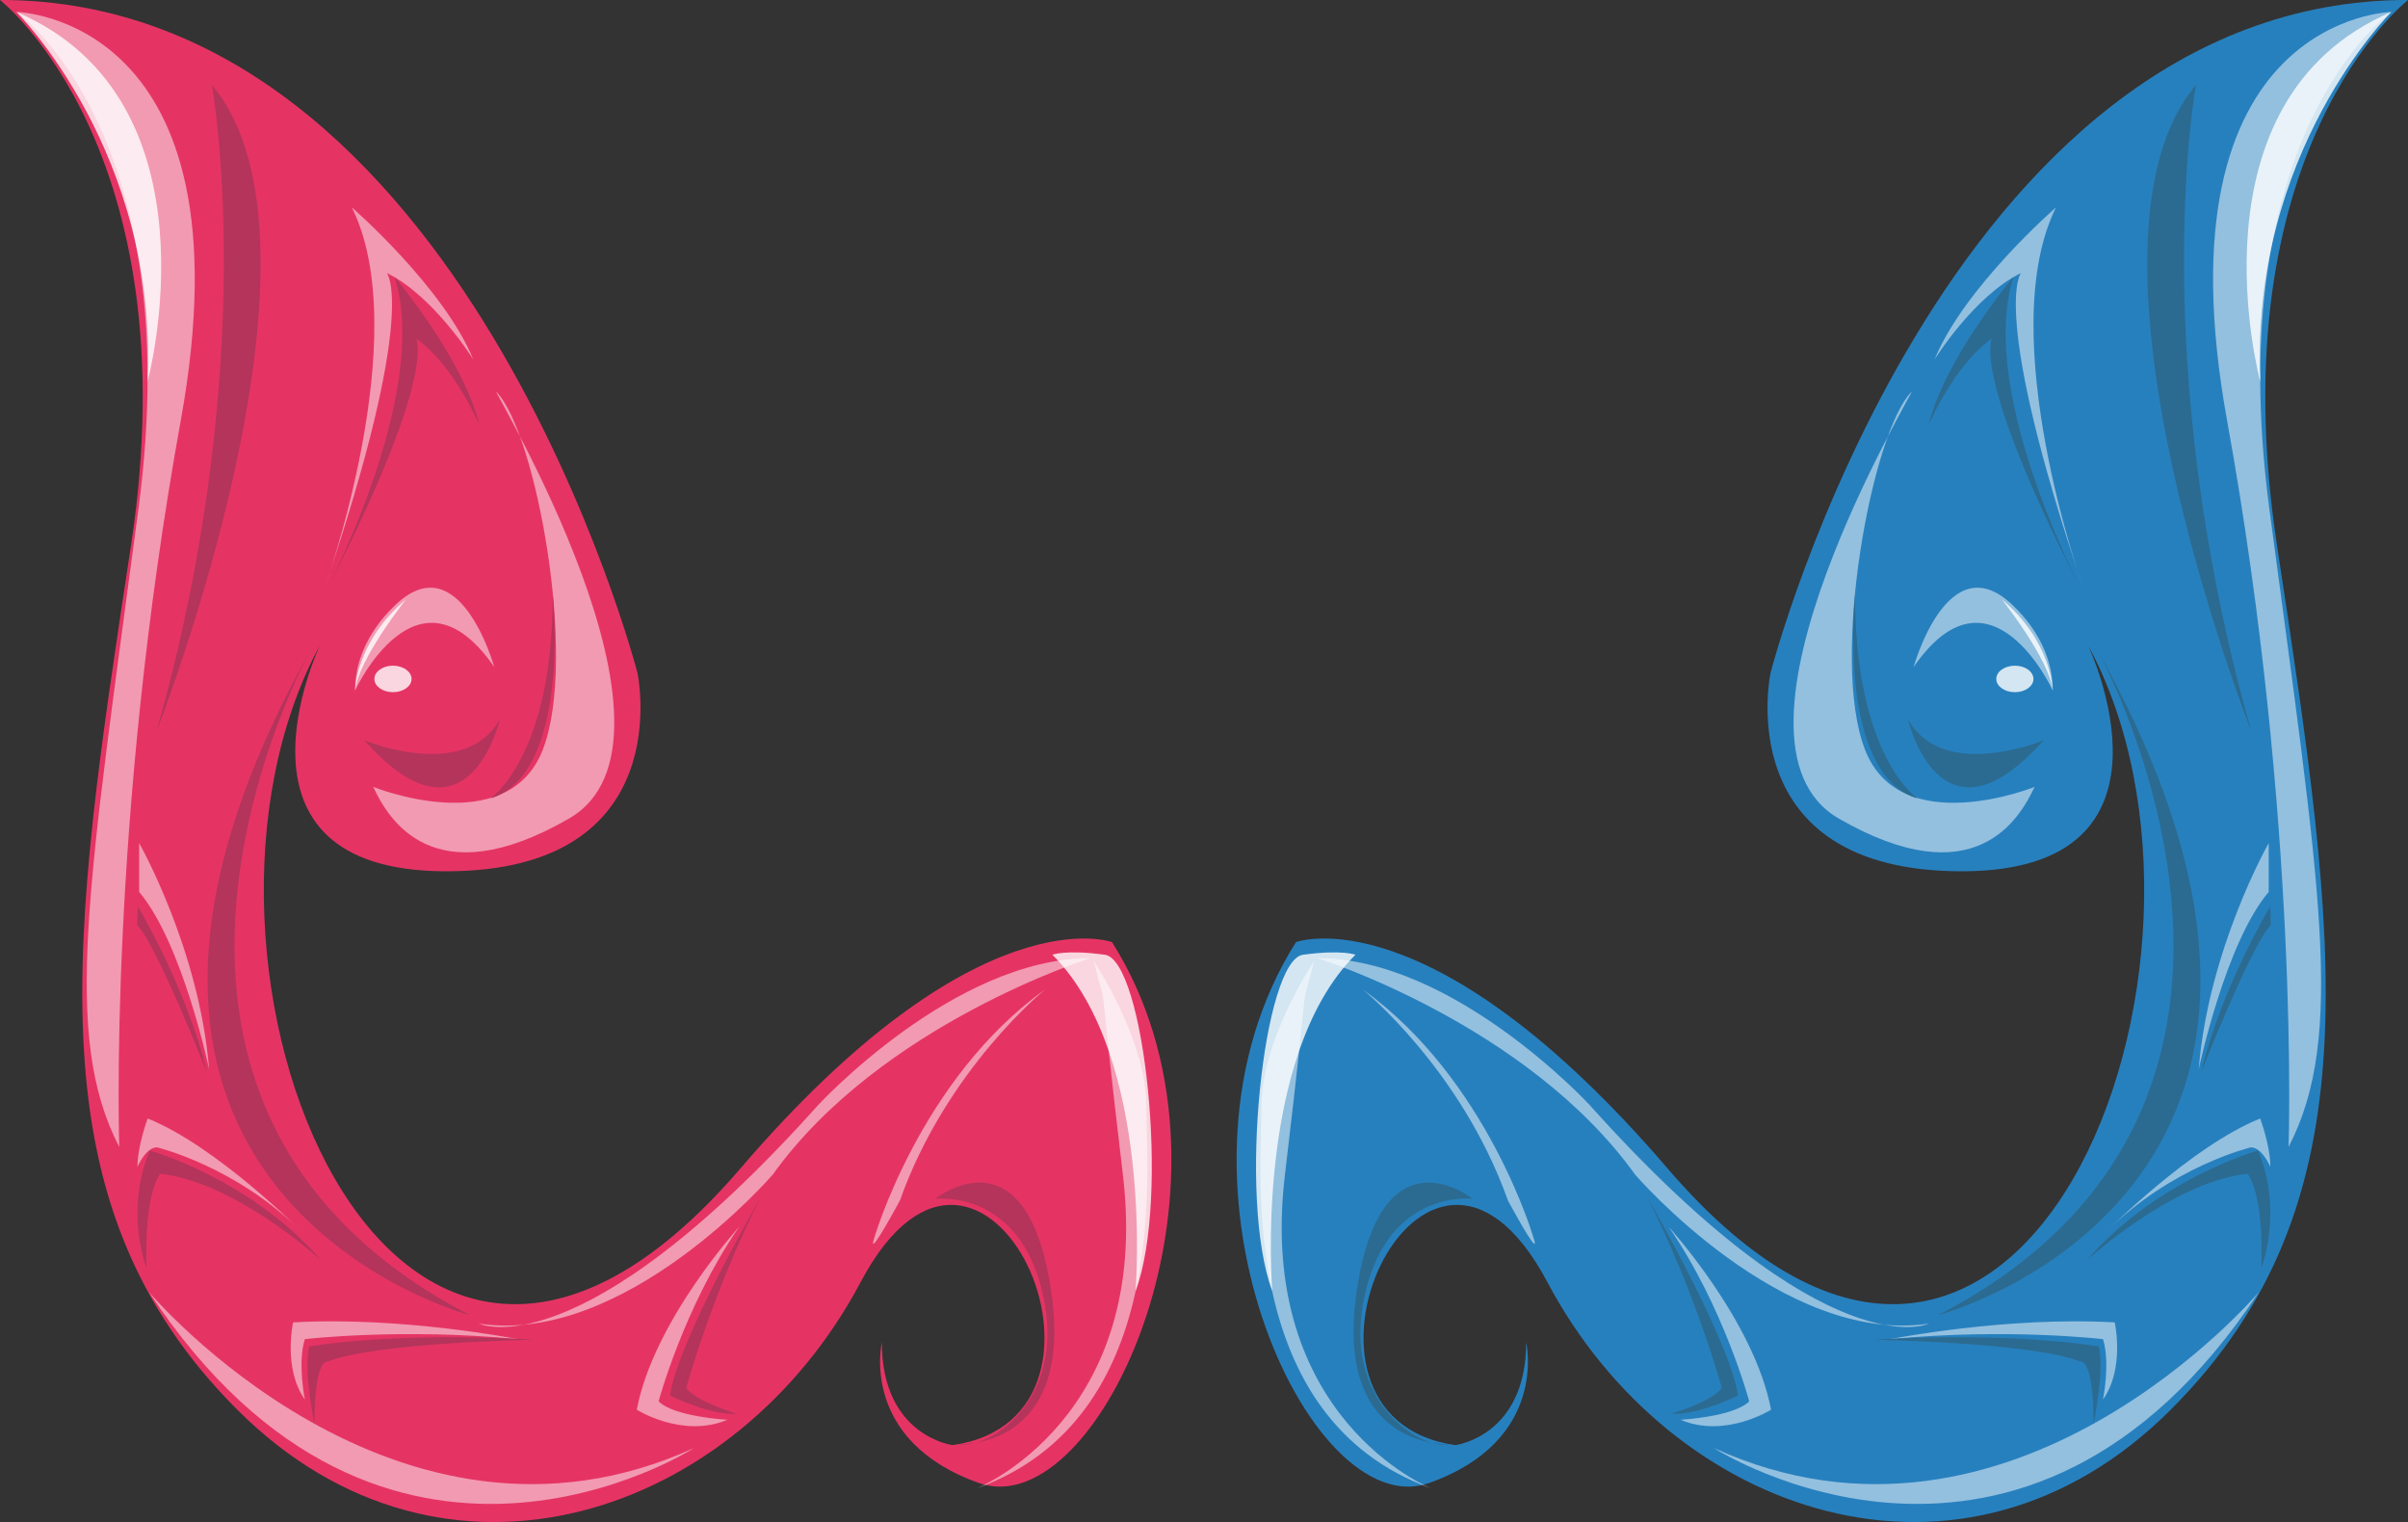 <?xml version="1.0" encoding="UTF-8" standalone="no"?>
<!-- Created with Inkscape (http://www.inkscape.org/) -->
<svg
    xmlns:inkscape="http://www.inkscape.org/namespaces/inkscape"
    xmlns:rdf="http://www.w3.org/1999/02/22-rdf-syntax-ns#"
    xmlns="http://www.w3.org/2000/svg"
    xmlns:cc="http://creativecommons.org/ns#"
    xmlns:dc="http://purl.org/dc/elements/1.1/"
    xmlns:sodipodi="http://sodipodi.sourceforge.net/DTD/sodipodi-0.dtd"
    xmlns:svg="http://www.w3.org/2000/svg"
    xmlns:ns1="http://sozi.baierouge.fr"
    xmlns:xlink="http://www.w3.org/1999/xlink"
    id="svg15214"
    sodipodi:docname="curius face.svg"
    viewBox="0 0 151.38 95.677"
    version="1.1"
    inkscape:version="0.48.0 r9654"
  >
  <rect x="0" y="0" width="151.38" height="95.677" fill="#333333" stroke="none"/>
  <defs
      id="defs15216"
    >
    <clipPath
        id="clipPath13907"
        clipPathUnits="userSpaceOnUse"
      >
      <path
          id="path13909"
          inkscape:connector-curvature="0"
          d="m527.4 557.04h8.662v-12.799h-8.662v12.799z"
      />
    </clipPath
    >
    <clipPath
        id="clipPath13879"
        clipPathUnits="userSpaceOnUse"
      >
      <path
          id="path13881"
          inkscape:connector-curvature="0"
          d="m522.04 558.9h4.999v-17.037h-4.999v17.037z"
      />
    </clipPath
    >
    <clipPath
        id="clipPath13855"
        clipPathUnits="userSpaceOnUse"
      >
      <path
          id="path13857"
          inkscape:connector-curvature="0"
          d="m542.8 545.1h5.141v-10.018h-5.141v10.018z"
      />
    </clipPath
    >
    <clipPath
        id="clipPath13839"
        clipPathUnits="userSpaceOnUse"
      >
      <path
          id="path13841"
          inkscape:connector-curvature="0"
          d="m553.93 540.34h11.418v-3.931h-11.418v3.931z"
      />
    </clipPath
    >
    <clipPath
        id="clipPath13823"
        clipPathUnits="userSpaceOnUse"
      >
      <path
          id="path13825"
          inkscape:connector-curvature="0"
          d="m564.79 550.54h8.264v-5.706h-8.264v5.706z"
      />
    </clipPath
    >
    <clipPath
        id="clipPath13807"
        clipPathUnits="userSpaceOnUse"
      >
      <path
          id="path13809"
          inkscape:connector-curvature="0"
          d="m569.45 564.39h3.52v-11.373h-3.52v11.373z"
      />
    </clipPath
    >
    <clipPath
        id="clipPath13791"
        clipPathUnits="userSpaceOnUse"
      >
      <path
          id="path13793"
          inkscape:connector-curvature="0"
          d="m545.08 541.81h27.396v-10.646h-27.396v10.646z"
      />
    </clipPath
    >
    <clipPath
        id="clipPath13775"
        clipPathUnits="userSpaceOnUse"
      >
      <path
          id="path13777"
          inkscape:connector-curvature="0"
          d="m559.54 576.65h2.562v-4.582h-2.562v4.582z"
      />
    </clipPath
    >
    <clipPath
        id="clipPath13759"
        clipPathUnits="userSpaceOnUse"
      >
      <path
          id="path13761"
          inkscape:connector-curvature="0"
          d="m522.26 558.44h8.571v-26.49h-8.571v26.49z"
      />
    </clipPath
    >
    <clipPath
        id="clipPath13743"
        clipPathUnits="userSpaceOnUse"
      >
      <path
          id="path13745"
          inkscape:connector-curvature="0"
          d="m525.13 558.61h30.755v-18.552h-30.755v18.552z"
      />
    </clipPath
    >
    <clipPath
        id="clipPath13727"
        clipPathUnits="userSpaceOnUse"
      >
      <path
          id="path13729"
          inkscape:connector-curvature="0"
          d="m559.27 573.31h1.869v-1.332h-1.869v1.332z"
      />
    </clipPath
    >
    <clipPath
        id="clipPath13711"
        clipPathUnits="userSpaceOnUse"
      >
      <path
          id="path13713"
          inkscape:connector-curvature="0"
          d="m571.86 606.19h7.28v-18.595h-7.28v18.595z"
      />
    </clipPath
    >
    <clipPath
        id="clipPath13687"
        clipPathUnits="userSpaceOnUse"
      >
      <path
          id="path13689"
          inkscape:connector-curvature="0"
          d="m556.16 596.36h7.485v-19.153h-7.485v19.153z"
      />
    </clipPath
    >
    <clipPath
        id="clipPath13659"
        clipPathUnits="userSpaceOnUse"
      >
      <path
          id="path13661"
          inkscape:connector-curvature="0"
          d="m570.18 606.19h8.967v-57.08h-8.967v57.08z"
      />
    </clipPath
    >
    <clipPath
        id="clipPath13643"
        clipPathUnits="userSpaceOnUse"
      >
      <path
          id="path13645"
          inkscape:connector-curvature="0"
          d="m555.11 577.24h6.997v-5.167h-6.997v5.167z"
      />
    </clipPath
    >
    <clipPath
        id="clipPath13627"
        clipPathUnits="userSpaceOnUse"
      >
      <path
          id="path13629"
          inkscape:connector-curvature="0"
          d="m549.08 587.09h12.121v-23.163h-12.121v23.163z"
      />
    </clipPath
    >
    <clipPath
        id="clipPath13607"
        clipPathUnits="userSpaceOnUse"
      >
      <path
          id="path13609"
          inkscape:connector-curvature="0"
          d="m502.77 557.04h8.663v-12.799h-8.663v12.799z"
      />
    </clipPath
    >
    <clipPath
        id="clipPath13579"
        clipPathUnits="userSpaceOnUse"
      >
      <path
          id="path13581"
          inkscape:connector-curvature="0"
          d="m511.8 558.9h4.999v-17.037h-4.999v17.037z"
      />
    </clipPath
    >
    <clipPath
        id="clipPath13555"
        clipPathUnits="userSpaceOnUse"
      >
      <path
          id="path13557"
          inkscape:connector-curvature="0"
          d="m490.9 545.1h5.142v-10.018h-5.142v10.018z"
      />
    </clipPath
    >
    <clipPath
        id="clipPath13539"
        clipPathUnits="userSpaceOnUse"
      >
      <path
          id="path13541"
          inkscape:connector-curvature="0"
          d="m473.49 540.34h11.418v-3.931h-11.418v3.931z"
      />
    </clipPath
    >
    <clipPath
        id="clipPath13523"
        clipPathUnits="userSpaceOnUse"
      >
      <path
          id="path13525"
          inkscape:connector-curvature="0"
          d="m465.78 550.54h8.264v-5.706h-8.264v5.706z"
      />
    </clipPath
    >
    <clipPath
        id="clipPath13507"
        clipPathUnits="userSpaceOnUse"
      >
      <path
          id="path13509"
          inkscape:connector-curvature="0"
          d="m465.87 564.39h3.52v-11.373h-3.52v11.373z"
      />
    </clipPath
    >
    <clipPath
        id="clipPath13491"
        clipPathUnits="userSpaceOnUse"
      >
      <path
          id="path13493"
          inkscape:connector-curvature="0"
          d="m466.37 541.81h27.396v-10.646h-27.396v10.646z"
      />
    </clipPath
    >
    <clipPath
        id="clipPath13475"
        clipPathUnits="userSpaceOnUse"
      >
      <path
          id="path13477"
          inkscape:connector-curvature="0"
          d="m476.73 576.65h2.563v-4.582h-2.563v4.582z"
      />
    </clipPath
    >
    <clipPath
        id="clipPath13459"
        clipPathUnits="userSpaceOnUse"
      >
      <path
          id="path13461"
          inkscape:connector-curvature="0"
          d="m508 558.44h8.57v-26.49h-8.57v26.49z"
      />
    </clipPath
    >
    <clipPath
        id="clipPath13443"
        clipPathUnits="userSpaceOnUse"
      >
      <path
          id="path13445"
          inkscape:connector-curvature="0"
          d="m482.96 558.61h30.755v-18.552h-30.755v18.552z"
      />
    </clipPath
    >
    <clipPath
        id="clipPath13427"
        clipPathUnits="userSpaceOnUse"
      >
      <path
          id="path13429"
          inkscape:connector-curvature="0"
          d="m477.7 573.31h1.869v-1.332h-1.869v1.332z"
      />
    </clipPath
    >
    <clipPath
        id="clipPath13411"
        clipPathUnits="userSpaceOnUse"
      >
      <path
          id="path13413"
          inkscape:connector-curvature="0"
          d="m459.7 606.19h7.28v-18.595h-7.28v18.595z"
      />
    </clipPath
    >
    <clipPath
        id="clipPath13387"
        clipPathUnits="userSpaceOnUse"
      >
      <path
          id="path13389"
          inkscape:connector-curvature="0"
          d="m475.19 596.36h7.486v-19.153h-7.486v19.153z"
      />
    </clipPath
    >
    <clipPath
        id="clipPath13359"
        clipPathUnits="userSpaceOnUse"
      >
      <path
          id="path13361"
          inkscape:connector-curvature="0"
          d="m459.7 606.19h8.967v-57.08h-8.967v57.08z"
      />
    </clipPath
    >
    <clipPath
        id="clipPath13343"
        clipPathUnits="userSpaceOnUse"
      >
      <path
          id="path13345"
          inkscape:connector-curvature="0"
          d="m476.73 577.24h6.997v-5.167h-6.997v5.167z"
      />
    </clipPath
    >
    <clipPath
        id="clipPath13327"
        clipPathUnits="userSpaceOnUse"
      >
      <path
          id="path13329"
          inkscape:connector-curvature="0"
          d="m477.64 587.09h12.121v-23.163h-12.121v23.163z"
      />
    </clipPath
    >
  </defs
  >
  <sodipodi:namedview
      id="base"
      bordercolor="#666666"
      inkscape:pageshadow="2"
      inkscape:window-y="-8"
      fit-margin-left="0"
      pagecolor="#ffffff"
      fit-margin-top="0"
      inkscape:window-maximized="1"
      inkscape:zoom="1.4"
      inkscape:window-x="-8"
      inkscape:window-height="706"
      showgrid="false"
      borderopacity="1.0"
      inkscape:current-layer="layer1"
      inkscape:cx="-4.2984066"
      inkscape:cy="128.30311"
      fit-margin-right="0"
      fit-margin-bottom="0"
      inkscape:window-width="1366"
      inkscape:pageopacity="0.0"
      inkscape:document-units="px"
  />
  <g
      id="layer1"
      inkscape:label="Layer 1"
      inkscape:groupmode="layer"
      transform="translate(-368.77 -865.41)"
    >
    <g
        id="g13319"
        transform="matrix(1.25 0 0 -1.25 388.88 905.98)"
      >
      <path
          id="path13321"
          style="fill:#e53464"
          inkscape:connector-curvature="0"
          d="m0 0s-5.402-11.359 6.354-11.359c11.754 0 9.618 9.975 9.618 9.975s-8.728 33.842-32.062 33.842c0 0 9.618-7.481 6.59-27.431-3.027-19.949-5.077-33.04 5.344-43.46 10.421-10.421 25.115-5.344 31.349 6.411 6.235 11.757 14.606-6.769 4.631-8.193 0 0-3.562 0.44-3.562 5.167 0 0-1.16-4.939 4.896-7.077 6.055-2.137 14.113 15.433 6.68 27.204 0 0-6.746 2.54-18.684-11.376-17.691-20.623-29.711 10.54-21.154 26.297"
      />
    </g
    >
    <g
        id="g13323"
        transform="matrix(1.25 0 0 -1.25 -204.82 1623.9)"
      >
      <g
          id="g13331"
        >
        <g
            id="g13333"
            style="opacity:.5"
            clip-path="url(#clipPath13327)"
          >
          <g
              id="g13335"
              transform="translate(483.83 587.09)"
            >
            <path
                id="path13337"
                style="fill:#ffffff"
                inkscape:connector-curvature="0"
                d="m0 0c-0.266 0.266 10.496-17.527 3.654-21.464s-9.092 0-9.841 1.594c0 0 6.749-2.719 8.529 1.874 1.781 4.592-0.374 16.028-2.342 17.996"
            />
          </g
          >
        </g
        >
      </g
      >
    </g
    >
    <g
        id="g13339"
        transform="matrix(1.25 0 0 -1.25 -204.82 1623.9)"
      >
      <g
          id="g13347"
        >
        <g
            id="g13349"
            style="opacity:.5"
            clip-path="url(#clipPath13343)"
          >
          <g
              id="g13351"
              transform="translate(476.73 572.07)"
            >
            <path
                id="path13353"
                style="fill:#ffffff"
                inkscape:connector-curvature="0"
                d="m0 0s3.126 6.79 6.997 1.18c0 0-1.751 6.335-5.058 3.034-0.294-0.295-1.939-1.854-1.939-4.214"
            />
          </g
          >
        </g
        >
      </g
      >
    </g
    >
    <g
        id="g13355"
        transform="matrix(1.25 0 0 -1.25 -204.82 1623.9)"
      >
      <g
          id="g13363"
        >
        <g
            id="g13365"
            style="opacity:.5"
            clip-path="url(#clipPath13359)"
          >
          <g
              id="g13367"
              transform="translate(459.7 606.19)"
            >
            <path
                id="path13369"
                style="fill:#ffffff"
                inkscape:connector-curvature="0"
                d="m0 0s8.649-6.027 6.137-24.978c-2.515-18.953-3.866-26.493-0.966-32.102 0 0-0.581 16.244 3.094 36.549 3.673 20.306-8.265 20.531-8.265 20.531"
            />
          </g
          >
        </g
        >
      </g
      >
    </g
    >
    <g
        id="g13371"
        transform="matrix(1.25 0 0 -1.25 391.67 911.94)"
      >
      <path
          id="path13373"
          style="fill:#b4345b"
          inkscape:connector-curvature="0"
          d="m0 0s5.045-2.12 6.824 1.06c0 0-1.609-6.953-6.824-1.06"
      />
    </g
    >
    <g
        id="g13375"
        transform="matrix(1.25 0 0 -1.25 388.32 906.22)"
      >
      <path
          id="path13377"
          style="fill:#b4345b"
          inkscape:connector-curvature="0"
          d="m0 0s-12.678-22.801 8.007-33.495c0 0-23.3 6.116-8.007 33.495"
      />
    </g
    >
    <g
        id="g13379"
        transform="matrix(1.25 0 0 -1.25 382.09 870.75)"
      >
      <path
          id="path13381"
          style="fill:#b4345b"
          inkscape:connector-curvature="0"
          d="m0 0s2.529-13.783-2.782-32.496c0 0 9.61 24.403 2.782 32.496"
      />
    </g
    >
    <g
        id="g13383"
        transform="matrix(1.25 0 0 -1.25 -204.82 1623.9)"
      >
      <g
          id="g13391"
        >
        <g
            id="g13393"
            style="opacity:.5"
            clip-path="url(#clipPath13387)"
          >
          <g
              id="g13395"
              transform="translate(475.19 577.21)"
            >
            <path
                id="path13397"
                style="fill:#ffffff"
                inkscape:connector-curvature="0"
                d="m0 0s4.568 12.713 1.377 19.153c0 0 4.621-4.017 6.108-7.65 0 0-1.981 3.191-4.346 4.348 0 0 1.594-1.871-3.139-15.851"
            />
          </g
          >
        </g
        >
      </g
      >
    </g
    >
    <g
        id="g13399"
        transform="matrix(1.25 0 0 -1.25 388.88 903.32)"
      >
      <path
          id="path13401"
          style="fill:#b4345b"
          inkscape:connector-curvature="0"
          d="m0 0s5.658 10.395 3.757 16.398c0 0 3.464-4.098 4.264-7.442 0 0-1.287 3.027-3.182 4.346 0 0 1.131-1.833-4.839-13.302"
      />
    </g
    >
    <g
        id="g13403"
        transform="matrix(1.25 0 0 -1.25 403.52 902.78)"
      >
      <path
          id="path13405"
          style="fill:#b4345b"
          inkscape:connector-curvature="0"
          d="m0 0s0.943-9.03-3.14-10.257c0 0 3.14 2.065 3.14 10.257"
      />
    </g
    >
    <g
        id="g13407"
        transform="matrix(1.25 0 0 -1.25 -204.82 1623.9)"
      >
      <g
          id="g13415"
        >
        <g
            id="g13417"
            style="opacity:0.8"
            clip-path="url(#clipPath13411)"
          >
          <g
              id="g13419"
              transform="translate(459.7 606.19)"
            >
            <path
                id="path13421"
                style="fill:#ffffff"
                inkscape:connector-curvature="0"
                d="m0 0s7.144-7.069 6.593-18.595c0 0 3.829 14.139-6.593 18.595"
            />
          </g
          >
        </g
        >
      </g
      >
    </g
    >
    <g
        id="g13423"
        transform="matrix(1.25 0 0 -1.25 -204.82 1623.9)"
      >
      <g
          id="g13431"
        >
        <g
            id="g13433"
            style="opacity:0.8"
            clip-path="url(#clipPath13427)"
          >
          <g
              id="g13435"
              transform="translate(479.57 572.65)"
            >
            <path
                id="path13437"
                style="fill:#ffffff"
                inkscape:connector-curvature="0"
                d="m0 0c0-0.368-0.418-0.666-0.936-0.666-0.515 0-0.933 0.298-0.933 0.666s0.418 0.666 0.933 0.666c0.518 0 0.936-0.298 0.936-0.666"
            />
          </g
          >
        </g
        >
      </g
      >
    </g
    >
    <g
        id="g13439"
        transform="matrix(1.25 0 0 -1.25 -204.82 1623.9)"
      >
      <g
          id="g13447"
        >
        <g
            id="g13449"
            style="opacity:.5"
            clip-path="url(#clipPath13443)"
          >
          <g
              id="g13451"
              transform="translate(482.96 540.23)"
            >
            <path
                id="path13453"
                style="fill:#ffffff"
                inkscape:connector-curvature="0"
                d="m0 0s5.032-2.429 17.044 10.975c0 0 6.812 7.405 13.711 7.405 0 0-10.543-3.301-15.981-10.887 0 0-7.415-8.605-14.774-7.493"
            />
          </g
          >
        </g
        >
      </g
      >
    </g
    >
    <g
        id="g13455"
        transform="matrix(1.25 0 0 -1.25 -204.82 1623.9)"
      >
      <g
          id="g13463"
        >
        <g
            id="g13465"
            style="opacity:.5"
            clip-path="url(#clipPath13459)"
          >
          <g
              id="g13467"
              transform="translate(513.89 558.44)"
            >
            <path
                id="path13469"
                style="fill:#ffffff"
                inkscape:connector-curvature="0"
                d="m0 0s2.636-3.903 2.636-7.274c0-3.372 1.256-15.672-8.518-19.215 0 0 8.794 3.535 7.338 15.759-1.456 12.222-0.637 7.299-1.456 10.73"
            />
          </g
          >
        </g
        >
      </g
      >
    </g
    >
    <g
        id="g13471"
        transform="matrix(1.25 0 0 -1.25 -204.82 1623.9)"
      >
      <g
          id="g13479"
        >
        <g
            id="g13481"
            style="opacity:0.8"
            clip-path="url(#clipPath13475)"
          >
          <g
              id="g13483"
              transform="translate(476.73 572.07)"
            >
            <path
                id="path13485"
                style="fill:#ffffff"
                inkscape:connector-curvature="0"
                d="m0 0s0.034 2.458 2.563 4.582c0 0-2.394-3.009-2.563-4.582"
            />
          </g
          >
        </g
        >
      </g
      >
    </g
    >
    <g
        id="g13487"
        transform="matrix(1.25 0 0 -1.25 -204.82 1623.9)"
      >
      <g
          id="g13495"
        >
        <g
            id="g13497"
            style="opacity:.5"
            clip-path="url(#clipPath13491)"
          >
          <g
              id="g13499"
              transform="translate(466.37 541.81)"
            >
            <path
                id="path13501"
                style="fill:#ffffff"
                inkscape:connector-curvature="0"
                d="m0 0s12.392-14.668 27.396-7.841c0 0-15.594-10.031-27.396 7.841"
            />
          </g
          >
        </g
        >
      </g
      >
    </g
    >
    <g
        id="g13503"
        transform="matrix(1.25 0 0 -1.25 -204.82 1623.9)"
      >
      <g
          id="g13511"
        >
        <g
            id="g13513"
            style="opacity:.5"
            clip-path="url(#clipPath13507)"
          >
          <g
              id="g13515"
              transform="translate(469.39 553.02)"
            >
            <path
                id="path13517"
                style="fill:#ffffff"
                inkscape:connector-curvature="0"
                d="m0 0s-1.343 6.36-3.52 8.918v2.455s3.029-5.318 3.52-11.373"
            />
          </g
          >
        </g
        >
      </g
      >
    </g
    >
    <g
        id="g13519"
        transform="matrix(1.25 0 0 -1.25 -204.82 1623.9)"
      >
      <g
          id="g13527"
        >
        <g
            id="g13529"
            style="opacity:.5"
            clip-path="url(#clipPath13523)"
          >
          <g
              id="g13531"
              transform="translate(474.05 544.84)"
            >
            <path
                id="path13533"
                style="fill:#ffffff"
                inkscape:connector-curvature="0"
                d="m0 0s-4.252 4.299-7.752 5.706c0 0-0.512-1.37-0.512-2.434 0 0 0.41 0.982 0.982 0.982 0 0 3.969-0.941 7.282-4.254"
            />
          </g
          >
        </g
        >
      </g
      >
    </g
    >
    <g
        id="g13535"
        transform="matrix(1.25 0 0 -1.25 -204.82 1623.9)"
      >
      <g
          id="g13543"
        >
        <g
            id="g13545"
            style="opacity:.5"
            clip-path="url(#clipPath13539)"
          >
          <g
              id="g13547"
              transform="translate(484.91 539.45)"
            >
            <path
                id="path13549"
                style="fill:#ffffff"
                inkscape:connector-curvature="0"
                d="m0 0s-5.834 1.155-11.296 0.842c0 0-0.521-2.315 0.59-3.877 0 0-0.379 1.834 0 3.035 0 0 4.848 0.568 10.706 0"
            />
          </g
          >
        </g
        >
      </g
      >
    </g
    >
    <g
        id="g13551"
        transform="matrix(1.25 0 0 -1.25 -204.82 1623.9)"
      >
      <g
          id="g13559"
        >
        <g
            id="g13561"
            style="opacity:.5"
            clip-path="url(#clipPath13555)"
          >
          <g
              id="g13563"
              transform="translate(496.04 545.09)"
            >
            <path
                id="path13565"
                style="fill:#ffffff"
                inkscape:connector-curvature="0"
                d="m0 0s-4.298-4.717-5.142-9.189c0 0 2.303-1.459 4.552-0.506 0 0-2.671 0.142-3.456 0.928 0 0 1.291 4.781 4.046 8.767"
            />
          </g
          >
        </g
        >
      </g
      >
    </g
    >
    <g
        id="g13567"
        transform="matrix(1.25 0 0 -1.25 377.43 922.38)"
      >
      <path
          id="path13569"
          style="fill:#b4345b"
          inkscape:connector-curvature="0"
          d="m0 0s2.5-4.178 3.478-8.355c0 0-2.532 6.434-3.508 7.41l0.03 0.945z"
      />
    </g
    >
    <g
        id="g13571"
        transform="matrix(1.25 0 0 -1.25 377.98 945.12)"
      >
      <path
          id="path13573"
          style="fill:#b4345b"
          inkscape:connector-curvature="0"
          d="m0 0s-1.123 2.841 0.166 5.91c0 0 5.075-1.412 8.639-5.543 0 0-4.325 3.974-8.111 4.375 0 0-0.821-0.886-0.694-4.742"
      />
    </g
    >
    <g
        id="g13575"
        transform="matrix(1.25 0 0 -1.25 -204.82 1623.9)"
      >
      <g
          id="g13583"
        >
        <g
            id="g13585"
            style="opacity:0.8"
            clip-path="url(#clipPath13579)"
          >
          <g
              id="g13587"
              transform="translate(511.8 558.78)"
            >
            <path
                id="path13589"
                style="fill:#ffffff"
                inkscape:connector-curvature="0"
                d="m0 0s0.67 0.269 2.639 0c1.966-0.268 3.297-12.21 1.544-16.918 0 0 0.963 11.773-4.183 16.918"
            />
          </g
          >
        </g
        >
      </g
      >
    </g
    >
    <g
        id="g13591"
        transform="matrix(1.25 0 0 -1.25 388.54 954.95)"
      >
      <path
          id="path13593"
          style="fill:#b4345b"
          inkscape:connector-curvature="0"
          d="m0 0s-0.566 2.698-0.268 3.921c0 0 4.188 0.76 11.339 0.338 0 0-7.925-0.127-10.411-1.096 0 0-0.66 0.25-0.66-3.163"
      />
    </g
    >
    <g
        id="g13595"
        transform="matrix(1.25 0 0 -1.25 416.57 940.71)"
      >
      <path
          id="path13597"
          style="fill:#b4345b"
          inkscape:connector-curvature="0"
          d="m0 0s-4.139-7.15-4.547-9.941c0 0 2.103-1.029 3.356-0.91 0 0-1.993 0.582-2.541 1.287 0 0 1.316 4.798 3.732 9.564"
      />
    </g
    >
    <g
        id="g13599"
        transform="matrix(1.25 0 0 -1.25 427.56 940.77)"
      >
      <path
          id="path13601"
          style="fill:#b4345b"
          inkscape:connector-curvature="0"
          d="m0 0s4.256 0.547 5.437-4.89c1.18-5.437-2.935-7.764-4.283-7.449 0 0 5.926-0.348 4.662 7.828-1.264 8.178-5.816 4.511-5.816 4.511"
      />
    </g
    >
    <g
        id="g13603"
        transform="matrix(1.25 0 0 -1.25 -204.82 1623.9)"
      >
      <g
          id="g13611"
        >
        <g
            id="g13613"
            style="opacity:.5"
            clip-path="url(#clipPath13607)"
          >
          <g
              id="g13615"
              transform="translate(511.44 557.04)"
            >
            <path
                id="path13617"
                style="fill:#ffffff"
                inkscape:connector-curvature="0"
                d="m0 0s-4.958-4.002-7.307-10.613c0 0-1.467-2.73-1.349-2.088 0.041 0.218 2.392 8.22 8.656 12.701"
            />
          </g
          >
        </g
        >
      </g
      >
    </g
    >
    <g
        id="g13619"
        transform="matrix(1.25 0 0 -1.25 500.04 905.98)"
      >
      <path
          id="path13621"
          style="fill:#2780be"
          inkscape:connector-curvature="0"
          d="m0 0s5.402-11.359-6.354-11.359c-11.754 0-9.618 9.975-9.618 9.975s8.728 33.842 32.062 33.842c0 0-9.617-7.481-6.59-27.431 3.026-19.949 5.078-33.04-5.344-43.46-10.421-10.421-25.115-5.344-31.349 6.411-6.235 11.757-14.606-6.769-4.631-8.193 0 0 3.562 0.44 3.562 5.167 0 0 1.16-4.939-4.896-7.077-6.055-2.137-14.113 15.433-6.68 27.204 0 0 6.746 2.54 18.684-11.376 17.691-20.623 29.711 10.54 21.154 26.297"
      />
    </g
    >
    <g
        id="g13623"
        transform="matrix(1.25 0 0 -1.25 -204.82 1623.9)"
      >
      <g
          id="g13631"
        >
        <g
            id="g13633"
            style="opacity:.5"
            clip-path="url(#clipPath13627)"
          >
          <g
              id="g13635"
              transform="translate(555.01 587.09)"
            >
            <path
                id="path13637"
                style="fill:#ffffff"
                inkscape:connector-curvature="0"
                d="m0 0c0.265 0.266-10.497-17.527-3.655-21.464s9.092 0 9.841 1.594c0 0-6.749-2.719-8.529 1.874-1.781 4.592 0.373 16.028 2.343 17.996"
            />
          </g
          >
        </g
        >
      </g
      >
    </g
    >
    <g
        id="g13639"
        transform="matrix(1.25 0 0 -1.25 -204.82 1623.9)"
      >
      <g
          id="g13647"
        >
        <g
            id="g13649"
            style="opacity:.5"
            clip-path="url(#clipPath13643)"
          >
          <g
              id="g13651"
              transform="translate(562.11 572.07)"
            >
            <path
                id="path13653"
                style="fill:#ffffff"
                inkscape:connector-curvature="0"
                d="m0 0s-3.126 6.79-6.997 1.18c0 0 1.751 6.335 5.058 3.034 0.294-0.295 1.939-1.854 1.939-4.214"
            />
          </g
          >
        </g
        >
      </g
      >
    </g
    >
    <g
        id="g13655"
        transform="matrix(1.25 0 0 -1.25 -204.82 1623.9)"
      >
      <g
          id="g13663"
        >
        <g
            id="g13665"
            style="opacity:.5"
            clip-path="url(#clipPath13659)"
          >
          <g
              id="g13667"
              transform="translate(579.14 606.19)"
            >
            <path
                id="path13669"
                style="fill:#ffffff"
                inkscape:connector-curvature="0"
                d="m0 0s-8.649-6.027-6.138-24.978c2.514-18.953 3.867-26.493 0.967-32.102 0 0 0.581 16.244-3.094 36.549-3.673 20.306 8.265 20.531 8.265 20.531"
            />
          </g
          >
        </g
        >
      </g
      >
    </g
    >
    <g
        id="g13671"
        transform="matrix(1.25 0 0 -1.25 497.24 911.94)"
      >
      <path
          id="path13673"
          style="fill:#2b6b91"
          inkscape:connector-curvature="0"
          d="m0 0s-5.044-2.12-6.823 1.06c0 0 1.609-6.953 6.823-1.06"
      />
    </g
    >
    <g
        id="g13675"
        transform="matrix(1.25 0 0 -1.25 500.6 906.22)"
      >
      <path
          id="path13677"
          style="fill:#2b6b91"
          inkscape:connector-curvature="0"
          d="m0 0s12.678-22.801-8.007-33.495c0 0 23.3 6.116 8.007 33.495"
      />
    </g
    >
    <g
        id="g13679"
        transform="matrix(1.25 0 0 -1.25 506.82 870.75)"
      >
      <path
          id="path13681"
          style="fill:#2b6b91"
          inkscape:connector-curvature="0"
          d="m0 0s-2.529-13.783 2.782-32.496c0 0-9.61 24.403-2.782 32.496"
      />
    </g
    >
    <g
        id="g13683"
        transform="matrix(1.25 0 0 -1.25 -204.82 1623.9)"
      >
      <g
          id="g13691"
        >
        <g
            id="g13693"
            style="opacity:.5"
            clip-path="url(#clipPath13687)"
          >
          <g
              id="g13695"
              transform="translate(563.65 577.21)"
            >
            <path
                id="path13697"
                style="fill:#ffffff"
                inkscape:connector-curvature="0"
                d="m0 0s-4.568 12.713-1.377 19.153c0 0-4.623-4.017-6.108-7.65 0 0 1.981 3.191 4.346 4.348 0 0-1.594-1.871 3.139-15.851"
            />
          </g
          >
        </g
        >
      </g
      >
    </g
    >
    <g
        id="g13699"
        transform="matrix(1.25 0 0 -1.25 500.04 903.32)"
      >
      <path
          id="path13701"
          style="fill:#2b6b91"
          inkscape:connector-curvature="0"
          d="m0 0s-5.658 10.395-3.757 16.398c0 0-3.464-4.098-4.264-7.442 0 0 1.287 3.027 3.182 4.346 0 0-1.131-1.833 4.839-13.302"
      />
    </g
    >
    <g
        id="g13703"
        transform="matrix(1.25 0 0 -1.25 485.39 902.78)"
      >
      <path
          id="path13705"
          style="fill:#2b6b91"
          inkscape:connector-curvature="0"
          d="m0 0s-0.943-9.03 3.14-10.257c0 0-3.14 2.065-3.14 10.257"
      />
    </g
    >
    <g
        id="g13707"
        transform="matrix(1.25 0 0 -1.25 -204.82 1623.9)"
      >
      <g
          id="g13715"
        >
        <g
            id="g13717"
            style="opacity:0.8"
            clip-path="url(#clipPath13711)"
          >
          <g
              id="g13719"
              transform="translate(579.14 606.19)"
            >
            <path
                id="path13721"
                style="fill:#ffffff"
                inkscape:connector-curvature="0"
                d="m0 0s-7.144-7.069-6.593-18.595c0 0-3.829 14.139 6.593 18.595"
            />
          </g
          >
        </g
        >
      </g
      >
    </g
    >
    <g
        id="g13723"
        transform="matrix(1.25 0 0 -1.25 -204.82 1623.9)"
      >
      <g
          id="g13731"
        >
        <g
            id="g13733"
            style="opacity:0.8"
            clip-path="url(#clipPath13727)"
          >
          <g
              id="g13735"
              transform="translate(559.27 572.65)"
            >
            <path
                id="path13737"
                style="fill:#ffffff"
                inkscape:connector-curvature="0"
                d="m0 0c0-0.368 0.418-0.666 0.936-0.666 0.515 0 0.933 0.298 0.933 0.666s-0.418 0.666-0.933 0.666c-0.518 0-0.936-0.298-0.936-0.666"
            />
          </g
          >
        </g
        >
      </g
      >
    </g
    >
    <g
        id="g13739"
        transform="matrix(1.25 0 0 -1.25 -204.82 1623.9)"
      >
      <g
          id="g13747"
        >
        <g
            id="g13749"
            style="opacity:.5"
            clip-path="url(#clipPath13743)"
          >
          <g
              id="g13751"
              transform="translate(555.88 540.23)"
            >
            <path
                id="path13753"
                style="fill:#ffffff"
                inkscape:connector-curvature="0"
                d="m0 0s-5.032-2.429-17.044 10.975c0 0-6.812 7.405-13.711 7.405 0 0 10.543-3.301 15.981-10.887 0 0 7.415-8.605 14.774-7.493"
            />
          </g
          >
        </g
        >
      </g
      >
    </g
    >
    <g
        id="g13755"
        transform="matrix(1.25 0 0 -1.25 -204.82 1623.9)"
      >
      <g
          id="g13763"
        >
        <g
            id="g13765"
            style="opacity:.5"
            clip-path="url(#clipPath13759)"
          >
          <g
              id="g13767"
              transform="translate(524.95 558.44)"
            >
            <path
                id="path13769"
                style="fill:#ffffff"
                inkscape:connector-curvature="0"
                d="m0 0s-2.637-3.903-2.637-7.274c0-3.372-1.256-15.672 8.519-19.215 0 0-8.794 3.535-7.338 15.759 1.456 12.222 0.637 7.299 1.456 10.73"
            />
          </g
          >
        </g
        >
      </g
      >
    </g
    >
    <g
        id="g13771"
        transform="matrix(1.25 0 0 -1.25 -204.82 1623.9)"
      >
      <g
          id="g13779"
        >
        <g
            id="g13781"
            style="opacity:0.8"
            clip-path="url(#clipPath13775)"
          >
          <g
              id="g13783"
              transform="translate(562.11 572.07)"
            >
            <path
                id="path13785"
                style="fill:#ffffff"
                inkscape:connector-curvature="0"
                d="m0 0s-0.035 2.458-2.563 4.582c0 0 2.394-3.009 2.563-4.582"
            />
          </g
          >
        </g
        >
      </g
      >
    </g
    >
    <g
        id="g13787"
        transform="matrix(1.25 0 0 -1.25 -204.82 1623.9)"
      >
      <g
          id="g13795"
        >
        <g
            id="g13797"
            style="opacity:.5"
            clip-path="url(#clipPath13791)"
          >
          <g
              id="g13799"
              transform="translate(572.47 541.81)"
            >
            <path
                id="path13801"
                style="fill:#ffffff"
                inkscape:connector-curvature="0"
                d="m0 0s-12.392-14.668-27.396-7.841c0 0 15.594-10.031 27.396 7.841"
            />
          </g
          >
        </g
        >
      </g
      >
    </g
    >
    <g
        id="g13803"
        transform="matrix(1.25 0 0 -1.25 -204.82 1623.9)"
      >
      <g
          id="g13811"
        >
        <g
            id="g13813"
            style="opacity:.5"
            clip-path="url(#clipPath13807)"
          >
          <g
              id="g13815"
              transform="translate(569.45 553.02)"
            >
            <path
                id="path13817"
                style="fill:#ffffff"
                inkscape:connector-curvature="0"
                d="m0 0s1.343 6.36 3.52 8.918v2.455s-3.029-5.318-3.52-11.373"
            />
          </g
          >
        </g
        >
      </g
      >
    </g
    >
    <g
        id="g13819"
        transform="matrix(1.25 0 0 -1.25 -204.82 1623.9)"
      >
      <g
          id="g13827"
        >
        <g
            id="g13829"
            style="opacity:.5"
            clip-path="url(#clipPath13823)"
          >
          <g
              id="g13831"
              transform="translate(564.79 544.84)"
            >
            <path
                id="path13833"
                style="fill:#ffffff"
                inkscape:connector-curvature="0"
                d="m0 0s4.252 4.299 7.752 5.706c0 0 0.512-1.37 0.512-2.434 0 0-0.41 0.982-0.982 0.982 0 0-3.969-0.941-7.282-4.254"
            />
          </g
          >
        </g
        >
      </g
      >
    </g
    >
    <g
        id="g13835"
        transform="matrix(1.25 0 0 -1.25 -204.82 1623.9)"
      >
      <g
          id="g13843"
        >
        <g
            id="g13845"
            style="opacity:.5"
            clip-path="url(#clipPath13839)"
          >
          <g
              id="g13847"
              transform="translate(553.93 539.45)"
            >
            <path
                id="path13849"
                style="fill:#ffffff"
                inkscape:connector-curvature="0"
                d="m0 0s5.834 1.155 11.296 0.842c0 0 0.521-2.315-0.59-3.877 0 0 0.379 1.834 0 3.035 0 0-4.848 0.568-10.706 0"
            />
          </g
          >
        </g
        >
      </g
      >
    </g
    >
    <g
        id="g13851"
        transform="matrix(1.25 0 0 -1.25 -204.82 1623.9)"
      >
      <g
          id="g13859"
        >
        <g
            id="g13861"
            style="opacity:.5"
            clip-path="url(#clipPath13855)"
          >
          <g
              id="g13863"
              transform="translate(542.8 545.09)"
            >
            <path
                id="path13865"
                style="fill:#ffffff"
                inkscape:connector-curvature="0"
                d="m0 0s4.298-4.717 5.142-9.189c0 0-2.303-1.459-4.552-0.506 0 0 2.671 0.142 3.456 0.928 0 0-1.291 4.781-4.046 8.767"
            />
          </g
          >
        </g
        >
      </g
      >
    </g
    >
    <g
        id="g13867"
        transform="matrix(1.25 0 0 -1.25 511.49 922.38)"
      >
      <path
          id="path13869"
          style="fill:#2b6b91"
          inkscape:connector-curvature="0"
          d="m0 0s-2.501-4.178-3.476-8.355c0 0 2.531 6.434 3.506 7.41l-0.03 0.945z"
      />
    </g
    >
    <g
        id="g13871"
        transform="matrix(1.25 0 0 -1.25 510.93 945.12)"
      >
      <path
          id="path13873"
          style="fill:#2b6b91"
          inkscape:connector-curvature="0"
          d="m0 0s1.123 2.841-0.166 5.91c0 0-5.075-1.412-8.639-5.543 0 0 4.325 3.974 8.111 4.375 0 0 0.821-0.886 0.694-4.742"
      />
    </g
    >
    <g
        id="g13875"
        transform="matrix(1.25 0 0 -1.25 -204.82 1623.9)"
      >
      <g
          id="g13883"
        >
        <g
            id="g13885"
            style="opacity:0.8"
            clip-path="url(#clipPath13879)"
          >
          <g
              id="g13887"
              transform="translate(527.04 558.78)"
            >
            <path
                id="path13889"
                style="fill:#ffffff"
                inkscape:connector-curvature="0"
                d="m0 0s-0.67 0.269-2.639 0c-1.966-0.268-3.297-12.21-1.544-16.918 0 0-0.963 11.773 4.183 16.918"
            />
          </g
          >
        </g
        >
      </g
      >
    </g
    >
    <g
        id="g13891"
        transform="matrix(1.25 0 0 -1.25 500.38 954.95)"
      >
      <path
          id="path13893"
          style="fill:#2b6b91"
          inkscape:connector-curvature="0"
          d="m0 0s0.566 2.698 0.268 3.921c0 0-4.188 0.76-11.339 0.338 0 0 7.925-0.127 10.411-1.096 0 0 0.66 0.25 0.66-3.163"
      />
    </g
    >
    <g
        id="g13895"
        transform="matrix(1.25 0 0 -1.25 472.35 940.71)"
      >
      <path
          id="path13897"
          style="fill:#2b6b91"
          inkscape:connector-curvature="0"
          d="m0 0s4.14-7.15 4.547-9.941c0 0-2.103-1.029-3.356-0.91 0 0 1.993 0.582 2.541 1.287 0 0-1.316 4.798-3.732 9.564"
      />
    </g
    >
    <g
        id="g13899"
        transform="matrix(1.25 0 0 -1.25 461.35 940.77)"
      >
      <path
          id="path13901"
          style="fill:#2b6b91"
          inkscape:connector-curvature="0"
          d="m0 0s-4.256 0.547-5.437-4.89c-1.18-5.437 2.935-7.764 4.283-7.449 0 0-5.926-0.348-4.661 7.828 1.263 8.178 5.815 4.511 5.815 4.511"
      />
    </g
    >
    <g
        id="g13903"
        transform="matrix(1.25 0 0 -1.25 -204.82 1623.9)"
      >
      <g
          id="g13911"
        >
        <g
            id="g13913"
            style="opacity:.5"
            clip-path="url(#clipPath13907)"
          >
          <g
              id="g13915"
              transform="translate(527.4 557.04)"
            >
            <path
                id="path13917"
                style="fill:#ffffff"
                inkscape:connector-curvature="0"
                d="m0 0s4.958-4.002 7.307-10.613c0 0 1.466-2.73 1.349-2.088-0.041 0.218-2.392 8.22-8.656 12.701"
            />
          </g
          >
        </g
        >
      </g
      >
    </g
    >
  </g
  >
</svg
>
